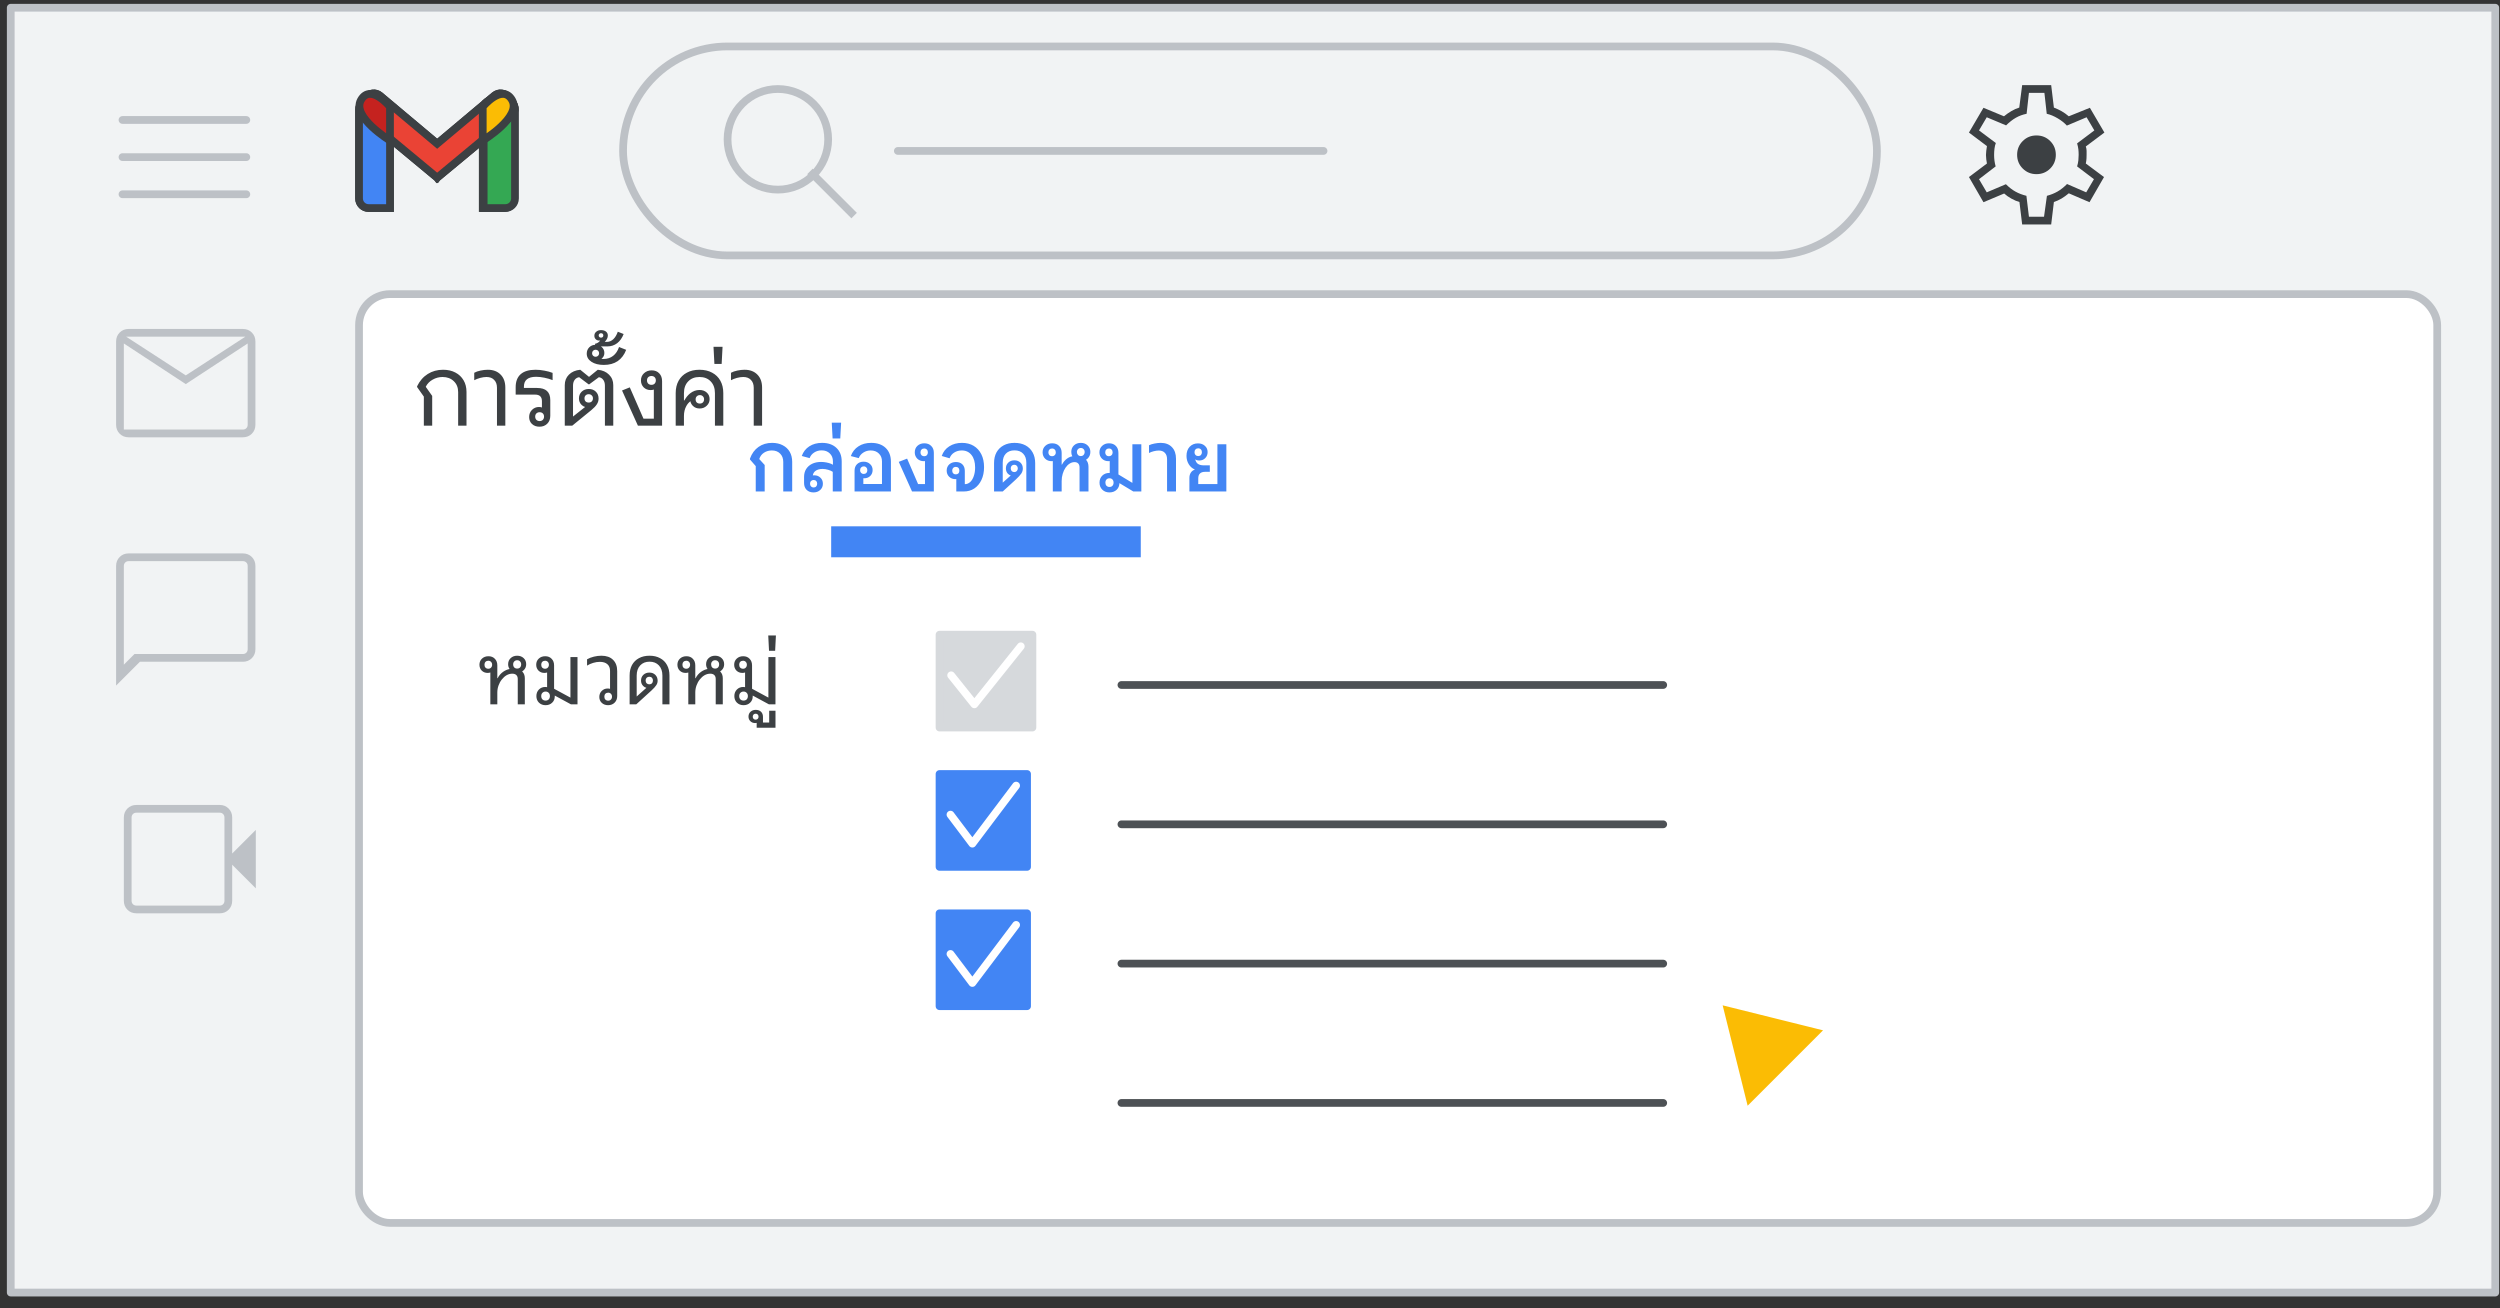 <svg width="323" height="169" viewBox="0 0 323 169" fill="none" xmlns="http://www.w3.org/2000/svg">
<rect x="0" y="0" width="323" height="169" fill="#333333" stroke="none"/>
<g id="gmail-inboxes-turn-on-tabs">
<g id="Gmail/settings-full-view">
<g id="Frames/desktop-light">
<rect id="border copy" x="1.388" y="1" width="321" height="166" fill="#F1F3F4" stroke="#BDC1C6" stroke-linejoin="round"/>
</g>
<g id="Group 5">
<rect id="Rectangle" x="46.388" y="38" width="268.5" height="120" rx="4" fill="white" stroke="#BDC1C6"/>
</g>
<g id="Group 6">
<g id="Gmail icon - illustrated">
<g id="white bg">
<path id="Rectangle_2" d="M46.388 14.165C46.388 13.479 46.944 12.922 47.631 12.922H49.144C49.831 12.922 50.388 13.479 50.388 14.165V26.881H47.631C46.944 26.881 46.388 26.325 46.388 25.638V14.165Z" fill="white" stroke="#3C4043"/>
<path id="Rectangle_3" d="M62.37 14.165C62.37 13.479 62.926 12.922 63.613 12.922H65.163C65.85 12.922 66.407 13.479 66.407 14.165V25.638C66.407 26.325 65.85 26.881 65.163 26.881H62.37V14.165Z" fill="white" stroke="#3C4043"/>
<g id="Combined Shape">
<path fill-rule="evenodd" clip-rule="evenodd" d="M46.741 13.284C46.323 13.819 46.407 14.595 46.929 15.028L56.482 22.955L56.482 22.955L56.482 22.955L56.482 22.955L56.483 22.955L66.036 15.028C66.558 14.595 66.642 13.819 66.224 13.284L65.642 12.539C65.213 11.988 64.419 11.905 63.884 12.354L56.482 18.571L49.081 12.354C48.546 11.905 47.752 11.988 47.322 12.539L46.741 13.284Z" fill="white"/>
<path d="M46.929 15.028L47.248 14.643L46.929 15.028ZM46.741 13.284L46.346 12.976L46.346 12.976L46.741 13.284ZM56.482 22.955L56.875 22.646L56.842 22.604L56.801 22.57L56.482 22.955ZM56.482 22.955L56.09 23.264L56.407 23.668L56.803 23.339L56.482 22.955ZM56.482 22.955L56.803 22.571L56.482 22.304L56.162 22.571L56.482 22.955ZM56.482 22.955L56.162 23.339L56.557 23.668L56.875 23.264L56.482 22.955ZM56.483 22.955L56.163 22.57L56.123 22.604L56.09 22.646L56.483 22.955ZM66.036 15.028L65.716 14.643V14.643L66.036 15.028ZM66.224 13.284L65.83 13.591V13.591L66.224 13.284ZM65.642 12.539L66.037 12.231V12.231L65.642 12.539ZM63.884 12.354L63.562 11.971V11.971L63.884 12.354ZM56.482 18.571L56.161 18.954L56.482 19.224L56.804 18.954L56.482 18.571ZM49.081 12.354L49.402 11.971V11.971L49.081 12.354ZM47.322 12.539L47.716 12.847L47.322 12.539ZM46.929 15.028L47.248 14.643C46.934 14.383 46.883 13.913 47.135 13.591L46.741 13.284L46.346 12.976C45.763 13.724 45.88 14.807 46.61 15.413L46.929 15.028ZM56.482 22.955L56.801 22.57L47.248 14.643L46.929 15.028L46.61 15.413L56.163 23.34L56.482 22.955ZM56.482 22.955L56.089 23.264L56.09 23.264L56.482 22.955L56.875 22.646L56.875 22.646L56.482 22.955ZM56.482 22.955L56.803 23.339L56.803 23.339L56.482 22.955L56.162 22.571L56.162 22.571L56.482 22.955ZM56.482 22.955L56.803 22.571L56.803 22.571L56.482 22.955L56.162 23.339L56.162 23.339L56.482 22.955ZM56.483 22.955L56.09 22.646L56.09 22.646L56.482 22.955L56.875 23.264L56.875 23.264L56.483 22.955ZM56.483 22.955L56.802 23.34L66.355 15.413L66.036 15.028L65.716 14.643L56.163 22.57L56.483 22.955ZM66.036 15.028L66.355 15.413C67.085 14.807 67.202 13.724 66.618 12.976L66.224 13.284L65.83 13.591C66.081 13.913 66.031 14.383 65.716 14.643L66.036 15.028ZM66.224 13.284L66.618 12.976L66.037 12.231L65.642 12.539L65.248 12.847L65.83 13.591L66.224 13.284ZM65.642 12.539L66.037 12.231C65.433 11.457 64.314 11.34 63.562 11.971L63.884 12.354L64.206 12.737C64.523 12.47 64.993 12.519 65.248 12.847L65.642 12.539ZM63.884 12.354L63.562 11.971L56.161 18.188L56.482 18.571L56.804 18.954L64.206 12.737L63.884 12.354ZM49.081 12.354L48.759 12.737L56.161 18.954L56.482 18.571L56.804 18.188L49.402 11.971L49.081 12.354ZM47.322 12.539L47.716 12.847C47.972 12.519 48.441 12.47 48.759 12.737L49.081 12.354L49.402 11.971C48.651 11.34 47.532 11.457 46.928 12.231L47.322 12.539ZM46.741 13.284L47.135 13.591L47.716 12.847L47.322 12.539L46.928 12.231L46.346 12.976L46.741 13.284Z" fill="#3C4043"/>
</g>
<path id="Path 4" fill-rule="evenodd" clip-rule="evenodd" d="M62.37 18.157V13.794C62.37 13.794 64.893 10.74 66.155 12.921C67.416 15.103 62.37 18.157 62.37 18.157Z" fill="white"/>
<path id="Path 4_2" fill-rule="evenodd" clip-rule="evenodd" d="M50.425 18.157V13.794C50.425 13.794 47.901 10.74 46.64 12.921C45.378 15.103 50.425 18.157 50.425 18.157Z" fill="white"/>
</g>
<path id="Rectangle_4" d="M46.388 14.165C46.388 13.479 46.944 12.922 47.631 12.922H49.144C49.831 12.922 50.388 13.479 50.388 14.165V26.881H47.631C46.944 26.881 46.388 26.325 46.388 25.638V14.165Z" fill="#4285F4" stroke="#3C4043"/>
<path id="Rectangle_5" d="M62.49 14.165C62.49 13.479 63.047 12.922 63.733 12.922H65.293C65.98 12.922 66.537 13.479 66.537 14.165V25.638C66.537 26.325 65.98 26.881 65.293 26.881H62.49V14.165Z" fill="#34A853" stroke="#3C4043"/>
<g id="Combined Shape_2">
<path fill-rule="evenodd" clip-rule="evenodd" d="M46.74 13.284C46.322 13.819 46.406 14.595 46.928 15.028L56.481 22.955L56.481 22.955L56.481 22.955L56.481 22.955L56.482 22.955L66.035 15.028C66.557 14.595 66.641 13.819 66.223 13.284L65.642 12.539C65.212 11.989 64.418 11.905 63.883 12.354L56.481 18.571L49.08 12.354C48.545 11.905 47.751 11.989 47.321 12.539L46.74 13.284Z" fill="#EA4335"/>
<path d="M46.928 15.028L47.247 14.643L46.928 15.028ZM46.74 13.284L46.346 12.976L46.74 13.284ZM56.481 22.955L56.874 22.645L56.841 22.604L56.8 22.57L56.481 22.955ZM56.481 22.955L56.089 23.265L56.406 23.667L56.8 23.34L56.481 22.955ZM56.481 22.955L56.795 22.566L56.477 22.31L56.162 22.57L56.481 22.955ZM56.481 22.955L56.168 23.345L56.561 23.662L56.874 23.265L56.481 22.955ZM56.482 22.955L56.162 22.57L56.122 22.604L56.089 22.645L56.482 22.955ZM66.035 15.028L65.715 14.643V14.643L66.035 15.028ZM66.223 13.284L65.829 13.592V13.592L66.223 13.284ZM65.642 12.539L66.036 12.231V12.231L65.642 12.539ZM63.883 12.354L63.562 11.972V11.972L63.883 12.354ZM56.481 18.571L56.16 18.954L56.481 19.224L56.803 18.954L56.481 18.571ZM49.08 12.354L49.401 11.972V11.972L49.08 12.354ZM47.321 12.539L47.715 12.847H47.715L47.321 12.539ZM46.928 15.028L47.247 14.643C46.933 14.383 46.883 13.914 47.134 13.592L46.74 13.284L46.346 12.976C45.762 13.724 45.879 14.807 46.609 15.413L46.928 15.028ZM56.481 22.955L56.8 22.57L47.247 14.643L46.928 15.028L46.609 15.413L56.162 23.34L56.481 22.955ZM56.481 22.955L56.089 23.265L56.089 23.265L56.481 22.955L56.874 22.645L56.874 22.645L56.481 22.955ZM56.481 22.955L56.8 23.34L56.8 23.34L56.481 22.955L56.162 22.57L56.162 22.57L56.481 22.955ZM56.481 22.955L56.795 22.566L56.795 22.566L56.481 22.955L56.168 23.345L56.168 23.345L56.481 22.955ZM56.482 22.955L56.089 22.645L56.089 22.645L56.481 22.955L56.874 23.265L56.874 23.265L56.482 22.955ZM56.482 22.955L56.801 23.34L66.354 15.413L66.035 15.028L65.715 14.643L56.162 22.57L56.482 22.955ZM66.035 15.028L66.354 15.413C67.084 14.807 67.201 13.724 66.617 12.976L66.223 13.284L65.829 13.592C66.08 13.914 66.029 14.383 65.715 14.643L66.035 15.028ZM66.223 13.284L66.617 12.976L66.036 12.231L65.642 12.539L65.247 12.847L65.829 13.592L66.223 13.284ZM65.642 12.539L66.036 12.231C65.432 11.458 64.313 11.34 63.562 11.972L63.883 12.354L64.205 12.737C64.523 12.47 64.992 12.52 65.247 12.847L65.642 12.539ZM63.883 12.354L63.562 11.972L56.16 18.189L56.481 18.571L56.803 18.954L64.205 12.737L63.883 12.354ZM49.08 12.354L48.758 12.737L56.16 18.954L56.481 18.571L56.803 18.189L49.401 11.972L49.08 12.354ZM47.321 12.539L47.715 12.847C47.971 12.52 48.44 12.47 48.758 12.737L49.08 12.354L49.401 11.972C48.65 11.34 47.531 11.458 46.927 12.231L47.321 12.539ZM46.74 13.284L47.134 13.592L47.715 12.847L47.321 12.539L46.927 12.231L46.346 12.976L46.74 13.284Z" fill="#3C4043"/>
</g>
<path id="Path 4_3" fill-rule="evenodd" clip-rule="evenodd" d="M62.37 18.157V13.794C62.37 13.794 64.893 10.74 66.155 12.921C67.416 15.103 62.37 18.157 62.37 18.157Z" fill="#FBBC04" stroke="#3C4043"/>
<path id="Path 4_4" fill-rule="evenodd" clip-rule="evenodd" d="M50.388 18.157V13.794C50.388 13.794 47.888 10.74 46.638 12.921C45.388 15.103 50.388 18.157 50.388 18.157Z" fill="#C5221F" stroke="#3C4043"/>
</g>
<g id="Group 3">
<g id="settings_BASELINE_P900_24dp (2)">
<path id="Shape" d="M265.362 13.9C265.746 14.05 266.083 14.208 266.375 14.375C266.667 14.542 266.971 14.759 267.288 15.025L270.013 13.925L271.888 17.125L269.487 18.925C269.554 19.125 269.588 19.312 269.588 19.487V20C269.588 20.15 269.584 20.312 269.575 20.487C269.567 20.662 269.537 20.875 269.487 21.125L271.838 22.875L269.963 26.125L267.288 24.975C266.971 25.241 266.659 25.467 266.351 25.65C266.042 25.834 265.712 25.983 265.362 26.1L265.013 29H261.263L260.913 26.1C260.596 26.016 260.25 25.87 259.875 25.662C259.5 25.454 259.187 25.233 258.938 25L256.263 26.125L254.388 22.875L256.713 21.125C256.68 20.958 256.65 20.779 256.625 20.588C256.6 20.396 256.588 20.209 256.588 20.025C256.588 19.859 256.6 19.679 256.625 19.487C256.65 19.296 256.68 19.092 256.713 18.875L254.388 17.125L256.263 13.925L258.913 15.025C259.213 14.775 259.533 14.55 259.875 14.35C260.217 14.15 260.554 14 260.888 13.9L261.263 11H265.013L265.362 13.9ZM261.838 14.7C261.338 14.8 260.875 14.971 260.45 15.213C260.025 15.454 259.604 15.784 259.188 16.2L256.688 15.15L255.688 16.85L257.862 18.475C257.779 18.691 257.721 18.933 257.688 19.2C257.654 19.467 257.638 19.742 257.638 20.025C257.638 20.275 257.654 20.526 257.688 20.775C257.721 21.025 257.771 21.267 257.838 21.5L255.688 23.15L256.688 24.85L259.163 23.8C259.563 24.2 259.971 24.517 260.388 24.75C260.804 24.983 261.279 25.166 261.812 25.3L262.138 28H264.088L264.463 25.3C264.963 25.166 265.417 24.983 265.825 24.75C266.233 24.517 266.646 24.192 267.062 23.775L269.538 24.85L270.538 23.15L268.362 21.5C268.446 21.217 268.5 20.954 268.525 20.713C268.55 20.471 268.562 20.233 268.562 20C268.562 19.75 268.55 19.512 268.525 19.287C268.5 19.062 268.446 18.808 268.362 18.525L270.588 16.85L269.588 15.15L267.038 16.225C266.738 15.891 266.342 15.579 265.851 15.287C265.359 14.995 264.887 14.8 264.438 14.7L264.138 12H262.138L261.838 14.7ZM263.112 17.5C263.812 17.5 264.404 17.741 264.888 18.225C265.371 18.708 265.612 19.3 265.612 20C265.612 20.7 265.371 21.292 264.888 21.775C264.404 22.259 263.812 22.5 263.112 22.5C262.413 22.5 261.821 22.258 261.338 21.775C260.855 21.292 260.612 20.7 260.612 20C260.612 19.3 260.855 18.708 261.338 18.225C261.821 17.742 262.413 17.5 263.112 17.5Z" fill="#3C4043"/>
</g>
</g>
</g>
</g>
<path id="Inbox" d="M97.642 63.5V60.222L96.894 59.364V59.254C97.136 58.594 97.503 58.092 97.995 57.747C98.486 57.395 99.073 57.219 99.754 57.219C100.283 57.219 100.741 57.322 101.13 57.527C101.518 57.725 101.819 58.007 102.032 58.374C102.244 58.741 102.351 59.177 102.351 59.683V63.5H101.196V59.683C101.196 59.228 101.06 58.869 100.789 58.605C100.525 58.334 100.169 58.198 99.722 58.198C99.34 58.198 98.999 58.297 98.698 58.495C98.405 58.693 98.207 58.957 98.105 59.287V59.32L98.797 60.079V63.5H97.642ZM105.107 63.621C104.741 63.621 104.444 63.511 104.216 63.291C103.996 63.064 103.886 62.77 103.886 62.411V61.619C103.886 61.23 103.974 60.893 104.15 60.607C104.334 60.314 104.59 60.086 104.92 59.925C105.25 59.764 105.635 59.683 106.075 59.683C106.317 59.683 106.548 59.705 106.768 59.749C106.996 59.793 107.201 59.852 107.384 59.925C107.465 59.962 107.542 60.002 107.615 60.046V59.606C107.615 59.181 107.48 58.84 107.208 58.583C106.944 58.319 106.592 58.187 106.152 58.187C105.793 58.187 105.474 58.279 105.195 58.462C104.917 58.638 104.719 58.88 104.601 59.188L103.589 58.913C103.78 58.378 104.103 57.963 104.557 57.67C105.019 57.369 105.569 57.219 106.207 57.219C106.992 57.219 107.612 57.435 108.066 57.868C108.521 58.293 108.748 58.876 108.748 59.617V63.5H107.593V60.959C107.432 60.849 107.23 60.761 106.988 60.695C106.746 60.622 106.508 60.585 106.273 60.585C105.892 60.585 105.584 60.673 105.349 60.849C105.159 60.996 105.049 61.186 105.019 61.421C105.078 61.414 105.14 61.41 105.206 61.41C105.529 61.41 105.793 61.513 105.998 61.718C106.211 61.916 106.317 62.176 106.317 62.499C106.317 62.822 106.204 63.089 105.976 63.302C105.749 63.515 105.459 63.621 105.107 63.621ZM105.118 62.983C105.258 62.983 105.368 62.939 105.448 62.851C105.536 62.756 105.58 62.638 105.58 62.499C105.58 62.352 105.536 62.235 105.448 62.147C105.368 62.059 105.258 62.015 105.118 62.015C104.986 62.015 104.876 62.059 104.788 62.147C104.7 62.235 104.656 62.352 104.656 62.499C104.656 62.638 104.7 62.756 104.788 62.851C104.876 62.939 104.986 62.983 105.118 62.983ZM107.573 56.647L107.463 54.612H108.673L108.563 56.647H107.573ZM110.41 63.5V60.805C110.41 60.46 110.516 60.182 110.729 59.969C110.949 59.756 111.231 59.65 111.576 59.65C111.92 59.65 112.199 59.753 112.412 59.958C112.632 60.156 112.742 60.413 112.742 60.728C112.742 61.036 112.639 61.293 112.434 61.498C112.228 61.696 111.968 61.795 111.653 61.795C111.616 61.795 111.579 61.795 111.543 61.795V62.532H113.952V59.617C113.952 59.192 113.816 58.851 113.545 58.594C113.281 58.33 112.929 58.198 112.489 58.198C112.137 58.198 111.821 58.29 111.543 58.473C111.264 58.649 111.066 58.887 110.949 59.188L109.926 58.924C110.124 58.381 110.45 57.963 110.905 57.67C111.359 57.369 111.909 57.219 112.555 57.219C113.347 57.219 113.97 57.435 114.425 57.868C114.879 58.301 115.107 58.898 115.107 59.661V63.5H110.41ZM111.587 61.234C111.733 61.234 111.847 61.19 111.928 61.102C112.016 61.014 112.06 60.897 112.06 60.75C112.06 60.603 112.016 60.486 111.928 60.398C111.847 60.303 111.733 60.255 111.587 60.255C111.455 60.255 111.345 60.303 111.257 60.398C111.169 60.486 111.125 60.607 111.125 60.761C111.125 60.9 111.169 61.014 111.257 61.102C111.345 61.19 111.455 61.234 111.587 61.234ZM117.836 63.5L116.12 59.672L117.198 59.254L118.617 62.543H119.508V59.573C119.464 59.58 119.413 59.584 119.354 59.584C119.017 59.584 118.738 59.478 118.518 59.265C118.298 59.045 118.188 58.774 118.188 58.451C118.188 58.099 118.302 57.817 118.529 57.604C118.764 57.384 119.061 57.274 119.42 57.274C119.794 57.274 120.091 57.388 120.311 57.615C120.539 57.835 120.652 58.132 120.652 58.506V63.5H117.836ZM119.398 58.946C119.545 58.946 119.662 58.902 119.75 58.814C119.838 58.719 119.882 58.598 119.882 58.451C119.882 58.297 119.838 58.176 119.75 58.088C119.662 57.993 119.545 57.945 119.398 57.945C119.259 57.945 119.145 57.993 119.057 58.088C118.969 58.176 118.925 58.297 118.925 58.451C118.925 58.598 118.969 58.719 119.057 58.814C119.153 58.902 119.266 58.946 119.398 58.946ZM123.554 63.5V61.894C123.51 61.901 123.47 61.905 123.433 61.905C123.118 61.905 122.85 61.802 122.63 61.597C122.417 61.384 122.311 61.12 122.311 60.805C122.311 60.475 122.421 60.207 122.641 60.002C122.868 59.797 123.158 59.694 123.51 59.694C123.862 59.694 124.141 59.797 124.346 60.002C124.551 60.207 124.654 60.49 124.654 60.849V62.554C124.918 62.554 125.149 62.462 125.347 62.279C125.545 62.096 125.699 61.843 125.809 61.52C125.926 61.19 125.985 60.816 125.985 60.398C125.985 59.716 125.831 59.181 125.523 58.792C125.215 58.396 124.793 58.198 124.258 58.198C123.891 58.198 123.565 58.29 123.279 58.473C123 58.649 122.802 58.895 122.685 59.21L121.673 58.913C121.856 58.378 122.179 57.963 122.641 57.67C123.103 57.369 123.649 57.219 124.28 57.219C124.867 57.219 125.373 57.347 125.798 57.604C126.223 57.861 126.553 58.224 126.788 58.693C127.023 59.162 127.14 59.716 127.14 60.354C127.14 60.985 127.026 61.538 126.799 62.015C126.579 62.484 126.271 62.851 125.875 63.115C125.486 63.372 125.028 63.5 124.5 63.5H123.554ZM123.488 61.289C123.627 61.289 123.737 61.249 123.818 61.168C123.906 61.08 123.95 60.963 123.95 60.816C123.95 60.662 123.91 60.541 123.829 60.453C123.748 60.365 123.635 60.321 123.488 60.321C123.349 60.321 123.235 60.365 123.147 60.453C123.066 60.541 123.026 60.658 123.026 60.805C123.026 60.952 123.066 61.069 123.147 61.157C123.235 61.245 123.349 61.289 123.488 61.289ZM128.432 63.5V59.826C128.432 59.291 128.538 58.829 128.751 58.44C128.971 58.051 129.279 57.751 129.675 57.538C130.071 57.325 130.537 57.219 131.072 57.219C131.622 57.219 132.095 57.325 132.491 57.538C132.887 57.751 133.195 58.055 133.415 58.451C133.635 58.84 133.745 59.302 133.745 59.837V63.5H132.601V59.782C132.601 59.283 132.465 58.895 132.194 58.616C131.923 58.33 131.549 58.187 131.072 58.187C130.603 58.187 130.232 58.326 129.961 58.605C129.69 58.884 129.554 59.276 129.554 59.782V62.356L130.588 61.432C130.449 61.388 130.328 61.315 130.225 61.212C130.049 61.029 129.961 60.798 129.961 60.519C129.961 60.218 130.064 59.969 130.269 59.771C130.474 59.573 130.735 59.474 131.05 59.474C131.373 59.474 131.637 59.573 131.842 59.771C132.047 59.969 132.15 60.226 132.15 60.541C132.15 60.761 132.084 60.974 131.952 61.179C131.82 61.377 131.582 61.637 131.237 61.96L129.554 63.5H128.432ZM131.05 60.992C131.182 60.992 131.288 60.948 131.369 60.86C131.457 60.765 131.501 60.647 131.501 60.508C131.501 60.376 131.457 60.266 131.369 60.178C131.288 60.09 131.182 60.046 131.05 60.046C130.911 60.046 130.797 60.09 130.709 60.178C130.628 60.266 130.588 60.376 130.588 60.508C130.588 60.647 130.628 60.765 130.709 60.86C130.797 60.948 130.911 60.992 131.05 60.992ZM136.023 63.5V59.573C135.972 59.58 135.92 59.584 135.869 59.584C135.532 59.584 135.253 59.478 135.033 59.265C134.813 59.045 134.703 58.77 134.703 58.44C134.703 58.095 134.82 57.817 135.055 57.604C135.29 57.384 135.583 57.274 135.935 57.274C136.316 57.274 136.617 57.388 136.837 57.615C137.057 57.842 137.167 58.143 137.167 58.517V60.024H137.211C137.38 59.701 137.596 59.445 137.86 59.254C138.065 59.1 138.293 59.001 138.542 58.957C138.454 58.788 138.41 58.598 138.41 58.385C138.41 58.048 138.524 57.769 138.751 57.549C138.986 57.329 139.283 57.219 139.642 57.219C140.001 57.219 140.295 57.329 140.522 57.549C140.757 57.769 140.874 58.048 140.874 58.385C140.874 58.73 140.76 59.012 140.533 59.232C140.467 59.298 140.394 59.353 140.313 59.397C140.526 59.632 140.632 59.936 140.632 60.31V63.5H139.477V60.398C139.477 60.178 139.422 60.009 139.312 59.892C139.202 59.767 139.041 59.705 138.828 59.705C138.608 59.705 138.395 59.771 138.19 59.903C137.992 60.028 137.816 60.204 137.662 60.431C137.508 60.658 137.387 60.922 137.299 61.223C137.211 61.516 137.167 61.828 137.167 62.158V63.5H136.023ZM139.642 58.924C139.789 58.924 139.906 58.876 139.994 58.781C140.089 58.678 140.137 58.55 140.137 58.396C140.137 58.242 140.089 58.117 139.994 58.022C139.906 57.927 139.789 57.879 139.642 57.879C139.495 57.879 139.374 57.93 139.279 58.033C139.184 58.128 139.136 58.253 139.136 58.407C139.136 58.554 139.184 58.678 139.279 58.781C139.374 58.876 139.495 58.924 139.642 58.924ZM135.924 58.946C136.063 58.946 136.177 58.902 136.265 58.814C136.36 58.719 136.408 58.598 136.408 58.451C136.408 58.297 136.364 58.176 136.276 58.088C136.188 57.993 136.071 57.945 135.924 57.945C135.785 57.945 135.671 57.993 135.583 58.088C135.495 58.176 135.451 58.297 135.451 58.451C135.451 58.598 135.495 58.719 135.583 58.814C135.671 58.902 135.785 58.946 135.924 58.946ZM146.425 63.5L144.632 62.422C144.625 62.767 144.504 63.053 144.269 63.28C144.027 63.507 143.719 63.621 143.345 63.621C142.971 63.621 142.663 63.504 142.421 63.269C142.179 63.034 142.058 62.73 142.058 62.356C142.058 61.989 142.176 61.689 142.41 61.454C142.652 61.219 142.957 61.102 143.323 61.102C143.338 61.102 143.356 61.102 143.378 61.102V59.573C143.327 59.58 143.272 59.584 143.213 59.584C142.876 59.584 142.597 59.478 142.377 59.265C142.157 59.045 142.047 58.77 142.047 58.44C142.047 58.095 142.165 57.817 142.399 57.604C142.634 57.384 142.927 57.274 143.279 57.274C143.653 57.274 143.95 57.388 144.17 57.615C144.39 57.835 144.5 58.136 144.5 58.517V61.3L146.304 62.389V57.395H147.459V63.5H146.425ZM143.345 62.917C143.507 62.917 143.635 62.866 143.73 62.763C143.826 62.66 143.873 62.525 143.873 62.356C143.873 62.187 143.826 62.052 143.73 61.949C143.635 61.846 143.507 61.795 143.345 61.795C143.191 61.795 143.063 61.846 142.96 61.949C142.865 62.052 142.817 62.191 142.817 62.367C142.817 62.528 142.865 62.66 142.96 62.763C143.063 62.866 143.191 62.917 143.345 62.917ZM143.268 58.946C143.408 58.946 143.521 58.902 143.609 58.814C143.705 58.719 143.752 58.598 143.752 58.451C143.752 58.297 143.708 58.176 143.62 58.088C143.532 57.993 143.415 57.945 143.268 57.945C143.129 57.945 143.015 57.993 142.927 58.088C142.839 58.176 142.795 58.297 142.795 58.451C142.795 58.598 142.839 58.719 142.927 58.814C143.015 58.902 143.129 58.946 143.268 58.946ZM150.784 63.5V59.331C150.784 58.972 150.689 58.697 150.498 58.506C150.315 58.308 150.055 58.209 149.717 58.209C149.527 58.209 149.31 58.238 149.068 58.297C148.834 58.356 148.628 58.433 148.452 58.528V57.527C148.643 57.432 148.878 57.358 149.156 57.307C149.442 57.248 149.714 57.219 149.97 57.219C150.579 57.219 151.059 57.402 151.411 57.769C151.763 58.128 151.939 58.631 151.939 59.276V63.5H150.784ZM153.67 63.5V61.762C153.67 61.491 153.729 61.263 153.846 61.08C153.963 60.889 154.132 60.757 154.352 60.684V60.651C154.029 60.512 153.773 60.284 153.582 59.969C153.391 59.654 153.296 59.298 153.296 58.902C153.296 58.411 153.432 58.018 153.703 57.725C153.982 57.432 154.337 57.285 154.77 57.285C155.144 57.285 155.445 57.391 155.672 57.604C155.907 57.809 156.024 58.077 156.024 58.407C156.024 58.722 155.921 58.983 155.716 59.188C155.518 59.393 155.261 59.496 154.946 59.496C154.726 59.496 154.55 59.445 154.418 59.342C154.484 59.606 154.594 59.797 154.748 59.914C154.931 60.053 155.192 60.123 155.529 60.123H156.31V60.959H155.705C155.111 60.959 154.814 61.245 154.814 61.817V62.543H157.289V57.395H158.444V63.5H153.67ZM154.803 58.924C154.95 58.924 155.067 58.88 155.155 58.792C155.243 58.697 155.287 58.576 155.287 58.429C155.287 58.275 155.243 58.154 155.155 58.066C155.067 57.971 154.95 57.923 154.803 57.923C154.664 57.923 154.55 57.971 154.462 58.066C154.374 58.154 154.33 58.275 154.33 58.429C154.33 58.576 154.374 58.697 154.462 58.792C154.55 58.88 154.664 58.924 154.803 58.924Z" fill="#4285F4"/>
<path id="Settings" d="M54.76 55V51.243L53.889 50.008V49.904C54.227 49.211 54.686 48.682 55.267 48.318C55.847 47.954 56.506 47.772 57.243 47.772C57.858 47.772 58.391 47.893 58.842 48.136C59.292 48.37 59.643 48.704 59.895 49.137C60.146 49.562 60.272 50.064 60.272 50.645V55H59.193V50.658C59.193 50.077 59.006 49.609 58.634 49.254C58.261 48.89 57.776 48.708 57.178 48.708C56.727 48.708 56.302 48.821 55.904 49.046C55.514 49.263 55.219 49.562 55.02 49.943V49.995L55.839 51.152V55H54.76ZM64.209 55V50.099C64.209 49.666 64.088 49.328 63.845 49.085C63.611 48.834 63.282 48.708 62.857 48.708C62.606 48.708 62.333 48.747 62.038 48.825C61.752 48.903 61.497 49.003 61.271 49.124V48.162C61.488 48.041 61.761 47.945 62.09 47.876C62.42 47.807 62.732 47.772 63.026 47.772C63.72 47.772 64.27 47.98 64.677 48.396C65.085 48.803 65.288 49.367 65.288 50.086V55H64.209ZM69.705 55.13C69.306 55.13 68.981 55.013 68.73 54.779C68.487 54.545 68.366 54.246 68.366 53.882C68.366 53.509 68.487 53.202 68.73 52.959C68.981 52.708 69.284 52.582 69.64 52.582C69.778 52.582 69.904 52.604 70.017 52.647V51.828C70.017 51.265 69.722 50.983 69.133 50.983H66.624V50.034C66.624 49.289 66.841 48.725 67.274 48.344C67.707 47.963 68.349 47.772 69.198 47.772C69.57 47.772 69.952 47.811 70.342 47.889C70.732 47.958 71.083 48.054 71.395 48.175V49.111C71.074 48.981 70.719 48.877 70.329 48.799C69.948 48.721 69.592 48.682 69.263 48.682C68.214 48.682 67.69 49.107 67.69 49.956V50.125H69.393C70.528 50.125 71.096 50.645 71.096 51.685V53.726C71.096 54.142 70.966 54.48 70.706 54.74C70.446 55 70.112 55.13 69.705 55.13ZM69.718 54.402C69.891 54.402 70.03 54.35 70.134 54.246C70.238 54.133 70.29 53.995 70.29 53.83C70.29 53.657 70.238 53.518 70.134 53.414C70.03 53.31 69.891 53.258 69.718 53.258C69.553 53.258 69.415 53.31 69.302 53.414C69.198 53.518 69.146 53.657 69.146 53.83C69.146 53.995 69.198 54.133 69.302 54.246C69.415 54.35 69.553 54.402 69.718 54.402ZM72.968 55V49.761C72.968 49.215 73.145 48.764 73.501 48.409C73.865 48.045 74.354 47.833 74.97 47.772L76.088 48.682H76.114L77.232 47.772C77.847 47.833 78.332 48.045 78.688 48.409C79.052 48.764 79.234 49.215 79.234 49.761V55H78.155V49.826C78.155 49.523 78.085 49.276 77.947 49.085C77.808 48.886 77.617 48.769 77.375 48.734L76.127 49.657H76.049L74.827 48.734C74.584 48.769 74.389 48.886 74.242 49.085C74.103 49.276 74.034 49.523 74.034 49.826V53.817L75.594 52.582C75.412 52.53 75.256 52.435 75.126 52.296C74.909 52.079 74.801 51.806 74.801 51.477C74.801 51.122 74.918 50.831 75.152 50.606C75.394 50.372 75.702 50.255 76.075 50.255C76.447 50.255 76.751 50.372 76.985 50.606C77.219 50.831 77.336 51.13 77.336 51.503C77.336 51.763 77.262 52.006 77.115 52.231C76.976 52.456 76.738 52.708 76.4 52.985L73.93 55H72.968ZM76.062 52.01C76.226 52.01 76.356 51.962 76.452 51.867C76.556 51.763 76.608 51.629 76.608 51.464C76.608 51.308 76.556 51.182 76.452 51.087C76.356 50.983 76.226 50.931 76.062 50.931C75.897 50.931 75.763 50.983 75.659 51.087C75.563 51.182 75.516 51.308 75.516 51.464C75.516 51.629 75.563 51.763 75.659 51.867C75.763 51.962 75.897 52.01 76.062 52.01ZM78.017 47.148C77.358 47.148 76.825 47.014 76.418 46.745C76.01 46.476 75.807 46.125 75.807 45.692C75.807 45.363 75.915 45.09 76.132 44.873C76.348 44.656 76.621 44.548 76.951 44.548C77.271 44.548 77.54 44.648 77.757 44.847C77.973 45.046 78.082 45.298 78.082 45.601C78.082 45.878 77.986 46.104 77.796 46.277C77.761 46.312 77.731 46.342 77.705 46.368C77.783 46.377 77.869 46.381 77.965 46.381C78.45 46.381 78.866 46.247 79.213 45.978C79.559 45.709 79.815 45.328 79.98 44.834L80.903 45.198C80.66 45.831 80.296 46.316 79.811 46.654C79.325 46.983 78.727 47.148 78.017 47.148ZM76.951 46.095C77.081 46.095 77.189 46.052 77.276 45.965C77.362 45.878 77.406 45.77 77.406 45.64C77.406 45.51 77.362 45.402 77.276 45.315C77.189 45.228 77.081 45.185 76.951 45.185C76.821 45.185 76.712 45.228 76.626 45.315C76.539 45.402 76.496 45.51 76.496 45.64C76.496 45.77 76.539 45.878 76.626 45.965C76.712 46.052 76.821 46.095 76.951 46.095ZM76.882 44.755V44.417C77.177 44.356 77.398 44.213 77.545 43.988C77.493 43.997 77.459 44.001 77.441 44.001C77.242 44.001 77.086 43.945 76.973 43.832C76.852 43.719 76.791 43.568 76.791 43.377C76.791 43.16 76.874 42.987 77.038 42.857C77.194 42.718 77.398 42.649 77.649 42.649C77.918 42.649 78.135 42.714 78.299 42.844C78.455 42.974 78.533 43.143 78.533 43.351C78.533 43.49 78.499 43.628 78.429 43.767C78.36 43.906 78.264 44.036 78.143 44.157V44.17H78.416C78.719 44.17 78.997 44.053 79.248 43.819C79.491 43.585 79.681 43.264 79.82 42.857L80.574 43.156C80.383 43.659 80.106 44.053 79.742 44.339C79.37 44.616 78.954 44.755 78.494 44.755H76.882ZM77.649 43.624C77.745 43.624 77.818 43.598 77.87 43.546C77.922 43.494 77.948 43.425 77.948 43.338C77.948 43.251 77.922 43.182 77.87 43.13C77.818 43.078 77.745 43.052 77.649 43.052C77.562 43.052 77.493 43.078 77.441 43.13C77.38 43.182 77.35 43.251 77.35 43.338C77.35 43.425 77.38 43.494 77.441 43.546C77.493 43.598 77.562 43.624 77.649 43.624ZM82.421 55L80.367 50.45L81.368 50.047L83.136 54.09H84.475V50.333C84.354 50.376 84.215 50.398 84.059 50.398C83.704 50.398 83.405 50.281 83.162 50.047C82.928 49.804 82.811 49.505 82.811 49.15C82.811 48.777 82.941 48.47 83.201 48.227C83.47 47.976 83.804 47.85 84.202 47.85C84.61 47.85 84.935 47.98 85.177 48.24C85.42 48.491 85.541 48.829 85.541 49.254V55H82.421ZM84.163 49.722C84.337 49.722 84.475 49.67 84.579 49.566C84.683 49.453 84.735 49.315 84.735 49.15C84.735 48.977 84.683 48.838 84.579 48.734C84.475 48.63 84.337 48.578 84.163 48.578C83.999 48.578 83.86 48.63 83.747 48.734C83.643 48.838 83.591 48.977 83.591 49.15C83.591 49.315 83.643 49.453 83.747 49.566C83.86 49.67 83.999 49.722 84.163 49.722ZM87.3 55V50.788C87.3 50.173 87.426 49.64 87.677 49.189C87.928 48.738 88.284 48.392 88.743 48.149C89.202 47.898 89.744 47.772 90.368 47.772C91.001 47.772 91.547 47.898 92.006 48.149C92.465 48.392 92.821 48.738 93.072 49.189C93.323 49.64 93.449 50.173 93.449 50.788V55H92.37V50.801C92.37 50.16 92.188 49.653 91.824 49.28C91.469 48.899 90.983 48.708 90.368 48.708C89.761 48.708 89.276 48.899 88.912 49.28C88.548 49.653 88.366 50.16 88.366 50.801V51.737H88.418C88.522 51.555 88.635 51.386 88.756 51.23C88.886 51.074 89.02 50.94 89.159 50.827C89.532 50.532 89.939 50.385 90.381 50.385C90.762 50.385 91.074 50.498 91.317 50.723C91.56 50.94 91.681 51.221 91.681 51.568C91.681 51.906 91.555 52.192 91.304 52.426C91.061 52.66 90.758 52.777 90.394 52.777C90.047 52.777 89.761 52.669 89.536 52.452C89.354 52.279 89.241 52.075 89.198 51.841C88.99 51.997 88.817 52.201 88.678 52.452C88.47 52.825 88.366 53.254 88.366 53.739V55H87.3ZM90.42 52.14C90.585 52.14 90.715 52.092 90.81 51.997C90.914 51.893 90.966 51.759 90.966 51.594C90.966 51.429 90.914 51.299 90.81 51.204C90.715 51.1 90.585 51.048 90.42 51.048C90.264 51.048 90.134 51.1 90.03 51.204C89.926 51.299 89.874 51.429 89.874 51.594C89.874 51.759 89.922 51.893 90.017 51.997C90.121 52.092 90.255 52.14 90.42 52.14ZM92.301 47.018L92.184 44.808H93.354L93.237 47.018H92.301ZM97.382 55V50.099C97.382 49.666 97.261 49.328 97.018 49.085C96.784 48.834 96.455 48.708 96.03 48.708C95.779 48.708 95.506 48.747 95.211 48.825C94.925 48.903 94.669 49.003 94.444 49.124V48.162C94.661 48.041 94.934 47.945 95.263 47.876C95.592 47.807 95.904 47.772 96.199 47.772C96.892 47.772 97.443 47.98 97.85 48.396C98.257 48.803 98.461 49.367 98.461 50.086V55H97.382Z" fill="#3C4043"/>
<path id="Categories:" d="M63.352 91V86.886C63.249 86.923 63.132 86.941 63 86.941C62.7 86.941 62.447 86.842 62.241 86.644C62.043 86.439 61.944 86.186 61.944 85.885C61.944 85.562 62.054 85.298 62.274 85.093C62.494 84.888 62.773 84.785 63.11 84.785C63.455 84.785 63.73 84.895 63.935 85.115C64.148 85.328 64.254 85.614 64.254 85.973V87.623H64.298C64.467 87.278 64.713 86.996 65.035 86.776C65.284 86.607 65.552 86.494 65.838 86.435C65.713 86.259 65.651 86.054 65.651 85.819C65.651 85.496 65.761 85.232 65.981 85.027C66.201 84.822 66.48 84.719 66.817 84.719C67.154 84.719 67.433 84.822 67.653 85.027C67.873 85.232 67.983 85.496 67.983 85.819C67.983 86.134 67.873 86.395 67.653 86.6C67.594 86.659 67.528 86.71 67.455 86.754C67.47 86.769 67.484 86.78 67.499 86.787C67.704 87 67.807 87.282 67.807 87.634V91H66.894V87.722C66.894 87.502 66.832 87.333 66.707 87.216C66.59 87.099 66.414 87.04 66.179 87.04C65.93 87.04 65.688 87.106 65.453 87.238C65.226 87.37 65.02 87.553 64.837 87.788C64.654 88.015 64.511 88.276 64.408 88.569C64.305 88.855 64.254 89.159 64.254 89.482V91H63.352ZM66.817 86.38C66.971 86.38 67.096 86.332 67.191 86.237C67.287 86.134 67.334 86.002 67.334 85.841C67.334 85.68 67.287 85.551 67.191 85.456C67.096 85.353 66.971 85.302 66.817 85.302C66.663 85.302 66.538 85.353 66.443 85.456C66.348 85.551 66.3 85.68 66.3 85.841C66.3 86.002 66.348 86.134 66.443 86.237C66.538 86.332 66.663 86.38 66.817 86.38ZM63.088 86.402C63.235 86.402 63.352 86.354 63.44 86.259C63.535 86.164 63.583 86.039 63.583 85.885C63.583 85.731 63.535 85.606 63.44 85.511C63.352 85.416 63.235 85.368 63.088 85.368C62.941 85.368 62.821 85.416 62.725 85.511C62.637 85.606 62.593 85.731 62.593 85.885C62.593 86.039 62.637 86.164 62.725 86.259C62.821 86.354 62.941 86.402 63.088 86.402ZM73.766 91L71.676 89.867C71.676 89.904 71.676 89.94 71.676 89.977C71.676 90.307 71.562 90.578 71.335 90.791C71.115 91.004 70.833 91.11 70.488 91.11C70.143 91.11 69.857 91 69.63 90.78C69.41 90.56 69.3 90.278 69.3 89.933C69.3 89.596 69.406 89.317 69.619 89.097C69.839 88.87 70.114 88.756 70.444 88.756C70.525 88.756 70.605 88.763 70.686 88.778V86.886C70.583 86.923 70.466 86.941 70.334 86.941C70.033 86.941 69.78 86.842 69.575 86.644C69.377 86.439 69.278 86.186 69.278 85.885C69.278 85.562 69.388 85.298 69.608 85.093C69.828 84.888 70.107 84.785 70.444 84.785C70.789 84.785 71.064 84.895 71.269 85.115C71.482 85.328 71.588 85.614 71.588 85.973V88.987L73.7 90.131V84.895H74.613V91H73.766ZM70.488 90.516C70.657 90.516 70.792 90.465 70.895 90.362C70.998 90.252 71.049 90.109 71.049 89.933C71.049 89.757 70.998 89.618 70.895 89.515C70.792 89.405 70.657 89.35 70.488 89.35C70.327 89.35 70.191 89.405 70.081 89.515C69.978 89.618 69.927 89.757 69.927 89.933C69.927 90.109 69.978 90.252 70.081 90.362C70.191 90.465 70.327 90.516 70.488 90.516ZM70.422 86.402C70.569 86.402 70.686 86.354 70.774 86.259C70.869 86.164 70.917 86.039 70.917 85.885C70.917 85.731 70.869 85.606 70.774 85.511C70.686 85.416 70.569 85.368 70.422 85.368C70.275 85.368 70.154 85.416 70.059 85.511C69.971 85.606 69.927 85.731 69.927 85.885C69.927 86.039 69.971 86.164 70.059 86.259C70.154 86.354 70.275 86.402 70.422 86.402ZM78.565 91.11C78.235 91.11 77.964 91.011 77.751 90.813C77.538 90.615 77.432 90.358 77.432 90.043C77.432 89.735 77.535 89.478 77.74 89.273C77.953 89.06 78.21 88.954 78.51 88.954C78.62 88.954 78.723 88.969 78.818 88.998V86.688C78.818 86.307 78.704 86.017 78.477 85.819C78.25 85.614 77.924 85.511 77.498 85.511C77.219 85.511 76.933 85.555 76.64 85.643C76.347 85.731 76.083 85.848 75.848 85.995V85.181C76.105 85.034 76.398 84.921 76.728 84.84C77.058 84.759 77.381 84.719 77.696 84.719C78.349 84.719 78.851 84.895 79.203 85.247C79.562 85.592 79.742 86.079 79.742 86.71V89.922C79.742 90.274 79.632 90.56 79.412 90.78C79.192 91 78.91 91.11 78.565 91.11ZM78.576 90.527C78.723 90.527 78.84 90.479 78.928 90.384C79.023 90.289 79.071 90.164 79.071 90.01C79.071 89.856 79.023 89.731 78.928 89.636C78.84 89.541 78.723 89.493 78.576 89.493C78.43 89.493 78.308 89.541 78.213 89.636C78.125 89.731 78.081 89.856 78.081 90.01C78.081 90.164 78.125 90.289 78.213 90.384C78.308 90.479 78.43 90.527 78.576 90.527ZM81.347 91V87.271C81.347 86.75 81.45 86.299 81.655 85.918C81.868 85.537 82.165 85.243 82.546 85.038C82.935 84.825 83.393 84.719 83.921 84.719C84.449 84.719 84.904 84.825 85.285 85.038C85.674 85.243 85.971 85.537 86.176 85.918C86.389 86.299 86.495 86.75 86.495 87.271V91H85.582V87.282C85.582 86.732 85.432 86.296 85.131 85.973C84.831 85.65 84.427 85.489 83.921 85.489C83.415 85.489 83.012 85.65 82.711 85.973C82.411 86.296 82.26 86.732 82.26 87.282V89.988L83.514 88.866C83.353 88.829 83.214 88.749 83.096 88.624C82.913 88.441 82.821 88.21 82.821 87.931C82.821 87.63 82.92 87.385 83.118 87.194C83.324 86.996 83.584 86.897 83.899 86.897C84.215 86.897 84.471 86.996 84.669 87.194C84.867 87.392 84.966 87.645 84.966 87.953C84.966 88.158 84.908 88.349 84.79 88.525C84.68 88.701 84.475 88.928 84.174 89.207L82.205 91H81.347ZM83.888 88.415C84.035 88.415 84.149 88.371 84.229 88.283C84.317 88.188 84.361 88.063 84.361 87.909C84.361 87.77 84.317 87.656 84.229 87.568C84.149 87.48 84.035 87.436 83.888 87.436C83.749 87.436 83.635 87.48 83.547 87.568C83.459 87.656 83.415 87.77 83.415 87.909C83.415 88.063 83.459 88.188 83.547 88.283C83.635 88.371 83.749 88.415 83.888 88.415ZM88.929 91V86.886C88.827 86.923 88.709 86.941 88.577 86.941C88.277 86.941 88.024 86.842 87.818 86.644C87.62 86.439 87.521 86.186 87.521 85.885C87.521 85.562 87.631 85.298 87.851 85.093C88.071 84.888 88.35 84.785 88.687 84.785C89.032 84.785 89.307 84.895 89.512 85.115C89.725 85.328 89.831 85.614 89.831 85.973V87.623H89.875C90.044 87.278 90.29 86.996 90.612 86.776C90.862 86.607 91.129 86.494 91.415 86.435C91.291 86.259 91.228 86.054 91.228 85.819C91.228 85.496 91.338 85.232 91.558 85.027C91.778 84.822 92.057 84.719 92.394 84.719C92.732 84.719 93.01 84.822 93.23 85.027C93.45 85.232 93.56 85.496 93.56 85.819C93.56 86.134 93.45 86.395 93.23 86.6C93.172 86.659 93.106 86.71 93.032 86.754C93.047 86.769 93.062 86.78 93.076 86.787C93.282 87 93.384 87.282 93.384 87.634V91H92.471V87.722C92.471 87.502 92.409 87.333 92.284 87.216C92.167 87.099 91.991 87.04 91.756 87.04C91.507 87.04 91.265 87.106 91.03 87.238C90.803 87.37 90.598 87.553 90.414 87.788C90.231 88.015 90.088 88.276 89.985 88.569C89.883 88.855 89.831 89.159 89.831 89.482V91H88.929ZM92.394 86.38C92.548 86.38 92.673 86.332 92.768 86.237C92.864 86.134 92.911 86.002 92.911 85.841C92.911 85.68 92.864 85.551 92.768 85.456C92.673 85.353 92.548 85.302 92.394 85.302C92.24 85.302 92.116 85.353 92.02 85.456C91.925 85.551 91.877 85.68 91.877 85.841C91.877 86.002 91.925 86.134 92.02 86.237C92.116 86.332 92.24 86.38 92.394 86.38ZM88.665 86.402C88.812 86.402 88.929 86.354 89.017 86.259C89.113 86.164 89.16 86.039 89.16 85.885C89.16 85.731 89.113 85.606 89.017 85.511C88.929 85.416 88.812 85.368 88.665 85.368C88.519 85.368 88.398 85.416 88.302 85.511C88.214 85.606 88.17 85.731 88.17 85.885C88.17 86.039 88.214 86.164 88.302 86.259C88.398 86.354 88.519 86.402 88.665 86.402ZM99.343 91L97.253 89.867C97.253 89.904 97.253 89.94 97.253 89.977C97.253 90.307 97.139 90.578 96.912 90.791C96.692 91.004 96.41 91.11 96.065 91.11C95.721 91.11 95.434 91 95.207 90.78C94.987 90.56 94.877 90.278 94.877 89.933C94.877 89.596 94.984 89.317 95.196 89.097C95.416 88.87 95.691 88.756 96.021 88.756C96.102 88.756 96.183 88.763 96.263 88.778V86.886C96.16 86.923 96.043 86.941 95.911 86.941C95.611 86.941 95.358 86.842 95.152 86.644C94.954 86.439 94.855 86.186 94.855 85.885C94.855 85.562 94.965 85.298 95.185 85.093C95.405 84.888 95.684 84.785 96.021 84.785C96.366 84.785 96.641 84.895 96.846 85.115C97.059 85.328 97.165 85.614 97.165 85.973V88.987L99.277 90.131V84.895H100.19V91H99.343ZM96.065 90.516C96.234 90.516 96.37 90.465 96.472 90.362C96.575 90.252 96.626 90.109 96.626 89.933C96.626 89.757 96.575 89.618 96.472 89.515C96.37 89.405 96.234 89.35 96.065 89.35C95.904 89.35 95.768 89.405 95.658 89.515C95.555 89.618 95.504 89.757 95.504 89.933C95.504 90.109 95.555 90.252 95.658 90.362C95.768 90.465 95.904 90.516 96.065 90.516ZM95.999 86.402C96.146 86.402 96.263 86.354 96.351 86.259C96.447 86.164 96.494 86.039 96.494 85.885C96.494 85.731 96.447 85.606 96.351 85.511C96.263 85.416 96.146 85.368 95.999 85.368C95.853 85.368 95.731 85.416 95.636 85.511C95.548 85.606 95.504 85.731 95.504 85.885C95.504 86.039 95.548 86.164 95.636 86.259C95.731 86.354 95.853 86.402 95.999 86.402ZM97.762 94.025V93.398C97.704 93.413 97.638 93.42 97.564 93.42C97.315 93.42 97.11 93.339 96.948 93.178C96.787 93.024 96.706 92.826 96.706 92.584C96.706 92.327 96.794 92.118 96.97 91.957C97.146 91.796 97.37 91.715 97.641 91.715C97.927 91.715 98.155 91.796 98.323 91.957C98.492 92.118 98.576 92.338 98.576 92.617V93.354H99.379V91.825H100.193V94.025H97.762ZM97.63 92.98C97.748 92.98 97.839 92.943 97.905 92.87C97.971 92.804 98.004 92.712 98.004 92.595C98.004 92.485 97.971 92.393 97.905 92.32C97.832 92.247 97.74 92.21 97.63 92.21C97.52 92.21 97.432 92.243 97.366 92.309C97.293 92.382 97.256 92.478 97.256 92.595C97.256 92.712 97.289 92.804 97.355 92.87C97.421 92.943 97.513 92.98 97.63 92.98ZM99.357 84.081L99.258 82.101H100.248L100.149 84.081H99.357Z" fill="#3C4043"/>
<g id="Group 8">
<g id="UI/checkbox-blue">
<rect id="Rectangle_6" x="121.388" y="100" width="11.309" height="12" fill="#4285F4" stroke="#4285F4" stroke-linejoin="round"/>
<path id="Path" d="M122.801 105.25L125.629 109L131.283 101.5" stroke="white" stroke-linecap="round" stroke-linejoin="round"/>
</g>
<g id="UI/checkbox-blue_2">
<rect id="Rectangle_7" x="121.388" y="118" width="11.309" height="12" fill="#4285F4" stroke="#4285F4" stroke-linejoin="round"/>
<path id="Path_2" d="M122.801 123.25L125.629 127L131.283 119.5" stroke="white" stroke-linecap="round" stroke-linejoin="round"/>
</g>
<path id="Line" d="M144.888 106.5H214.888" stroke="#4D5155" stroke-linecap="round"/>
</g>
<g id="Group 9">
<g id="UI/checkbox-blue_3">
<rect id="Rectangle_8" x="121.388" y="82" width="12" height="12" fill="#D6D9DC" stroke="#D6D9DC" stroke-linejoin="round"/>
<path id="Path_3" d="M122.888 87.25L125.888 91L131.888 83.5" stroke="white" stroke-linecap="round" stroke-linejoin="round"/>
</g>
<path id="Line_2" d="M144.888 88.5H214.888" stroke="#4D5155" stroke-linecap="round"/>
</g>
<g id="Group 7">
<path id="Line_3" d="M144.888 124.5H214.888" stroke="#4D5155" stroke-linecap="round"/>
</g>
<g id="Group 2">
<path id="Line_4" d="M144.888 142.5H214.888" stroke="#4D5155" stroke-linecap="round"/>
</g>
<rect id="Rectangle_9" x="107.388" y="68" width="40" height="4" fill="#4285F4"/>
<g id="Cursor ">
<g id="Union">
<mask id="path-30-outside-1_6679_6239" maskUnits="userSpaceOnUse" x="209.538" y="117.084" width="44.548" height="44.548" fill="black">
<rect fill="white" x="209.538" y="117.084" width="44.548" height="44.548"/>
<path fill-rule="evenodd" clip-rule="evenodd" d="M221.436 127.547C220.704 127.365 220.042 128.027 220.224 128.759L224.281 145.059C224.469 145.814 225.409 146.074 225.959 145.524L230.639 140.844L241.089 151.294C241.87 152.075 243.136 152.075 243.917 151.294C244.698 150.513 244.698 149.247 243.917 148.466L233.468 138.016L238.202 133.282C238.751 132.732 238.491 131.792 237.736 131.604L221.436 127.547Z"/>
</mask>
<path fill-rule="evenodd" clip-rule="evenodd" d="M221.436 127.547C220.704 127.365 220.042 128.027 220.224 128.759L224.281 145.059C224.469 145.814 225.409 146.074 225.959 145.524L230.639 140.844L241.089 151.294C241.87 152.075 243.136 152.075 243.917 151.294C244.698 150.513 244.698 149.247 243.917 148.466L233.468 138.016L238.202 133.282C238.751 132.732 238.491 131.792 237.736 131.604L221.436 127.547Z" fill="#FBBC04"/>
<path d="M220.224 128.759L222.165 128.276L222.165 128.276L220.224 128.759ZM221.436 127.547L221.919 125.606L221.919 125.606L221.436 127.547ZM224.281 145.059L226.222 144.576L226.222 144.576L224.281 145.059ZM225.959 145.524L224.545 144.11L225.959 145.524ZM230.639 140.844L232.053 139.43L230.639 138.016L229.225 139.43L230.639 140.844ZM243.917 148.466L242.503 149.88L243.917 148.466ZM233.468 138.016L232.053 136.601L230.639 138.016L232.053 139.43L233.468 138.016ZM238.202 133.282L236.787 131.868L238.202 133.282ZM237.736 131.604L237.253 133.545H237.253L237.736 131.604ZM220.224 128.759L222.165 128.276C222.347 129.008 221.685 129.67 220.953 129.488L221.436 127.547L221.919 125.606C219.724 125.06 217.737 127.047 218.283 129.242L220.224 128.759ZM224.281 145.059L226.222 144.576L222.165 128.276L220.224 128.759L218.283 129.242L222.341 145.542L224.281 145.059ZM225.959 145.524L224.545 144.11C225.095 143.56 226.034 143.821 226.222 144.576L224.281 145.059L222.341 145.542C222.904 147.806 225.723 148.588 227.373 146.939L225.959 145.524ZM230.639 140.844L229.225 139.43L224.545 144.11L225.959 145.524L227.373 146.939L232.053 142.258L230.639 140.844ZM241.089 151.294L242.503 149.88L232.053 139.43L230.639 140.844L229.225 142.258L239.675 152.708L241.089 151.294ZM243.917 151.294L242.503 149.88L241.089 151.294L239.675 152.708C241.237 154.27 243.77 154.27 245.332 152.708L243.917 151.294ZM243.917 148.466L242.503 149.88L242.503 149.88L243.917 151.294L245.332 152.708C246.894 151.146 246.894 148.613 245.332 147.051L243.917 148.466ZM233.468 138.016L232.053 139.43L242.503 149.88L243.917 148.466L245.332 147.051L234.882 136.601L233.468 138.016ZM238.202 133.282L236.787 131.868L232.053 136.601L233.468 138.016L234.882 139.43L239.616 134.696L238.202 133.282ZM237.736 131.604L237.253 133.545C236.498 133.357 236.237 132.417 236.787 131.868L238.202 133.282L239.616 134.696C241.266 133.046 240.483 130.227 238.219 129.663L237.736 131.604ZM221.436 127.547L220.953 129.488L237.253 133.545L237.736 131.604L238.219 129.663L221.919 125.606L221.436 127.547Z" fill="white" mask="url(#path-30-outside-1_6679_6239)"/>
</g>
</g>
<g id="Gmail left nav">
<g id="Chat">
<path id="Shape_2" d="M31.375 71.5C31.842 71.5 32.229 71.655 32.537 71.963C32.845 72.271 33 72.658 33 73.125V83.875C33 84.342 32.845 84.729 32.537 85.037C32.229 85.345 31.842 85.5 31.375 85.5H18.075L15 88.575V73.125C15 72.658 15.155 72.271 15.463 71.963C15.771 71.655 16.158 71.5 16.625 71.5H31.375ZM16.625 72.5C16.442 72.5 16.291 72.558 16.175 72.675C16.058 72.791 16 72.942 16 73.125V85.875L17.375 84.5H31.375C31.558 84.5 31.709 84.442 31.825 84.325C31.942 84.209 32 84.058 32 83.875V73.125C32 72.942 31.942 72.791 31.825 72.675C31.709 72.558 31.558 72.5 31.375 72.5H16.625Z" fill="#BDC1C6"/>
</g>
<g id="Mail">
<path id="Shape_3" d="M31.375 42.5C31.842 42.5 32.229 42.655 32.537 42.963C32.845 43.271 33 43.658 33 44.125V54.875C33 55.342 32.845 55.729 32.537 56.037C32.229 56.345 31.842 56.5 31.375 56.5H16.625C16.158 56.5 15.771 56.345 15.463 56.037C15.155 55.729 15 55.342 15 54.875V44.125C15 43.658 15.155 43.271 15.463 42.963C15.771 42.655 16.158 42.5 16.625 42.5H31.375ZM24 49.625L16 44.375V55.5H31.375C31.558 55.5 31.709 55.442 31.825 55.325C31.942 55.209 32 55.058 32 54.875V44.375L24 49.625ZM24 48.5L31.7 43.5H16.3L24 48.5Z" fill="#BDC1C6"/>
</g>
<g id="Meet">
<path id="Shape_4" d="M28.4 104C28.85 104 29.229 104.155 29.537 104.463C29.845 104.771 30 105.158 30 105.625V110.275L33.05 107.225V114.775L30 111.725V116.375C30 116.842 29.845 117.229 29.537 117.537C29.229 117.845 28.85 118 28.4 118H17.625C17.158 118 16.771 117.845 16.463 117.537C16.155 117.229 16 116.842 16 116.375V105.625C16 105.158 16.155 104.771 16.463 104.463C16.771 104.155 17.158 104 17.625 104H28.4ZM17.625 105C17.442 105 17.291 105.058 17.175 105.175C17.058 105.291 17 105.442 17 105.625V116.375C17 116.558 17.058 116.709 17.175 116.825C17.291 116.942 17.442 117 17.625 117H28.4C28.567 117 28.709 116.942 28.825 116.825C28.942 116.709 29 116.558 29 116.375V105.625C29 105.442 28.942 105.291 28.825 105.175C28.709 105.058 28.567 105 28.4 105H17.625Z" fill="#BDC1C6"/>
</g>
</g>
<g id="Menu">
<path id="Line_5" d="M15.825 15.5H31.825" stroke="#BDC1C6" stroke-linecap="round" stroke-linejoin="round"/>
<path id="Line_6" d="M15.825 20.3H31.825" stroke="#BDC1C6" stroke-linecap="round" stroke-linejoin="round"/>
<path id="Line_7" d="M15.825 25.1H31.825" stroke="#BDC1C6" stroke-linecap="round" stroke-linejoin="round"/>
</g>
<g id="Search">
<rect x="80.5" y="6" width="162" height="27" rx="13.5" stroke="#BDC1C6"/>
<g id="search icon">
<path id="Line 6" d="M105 22.5L110 27.5" stroke="#BDC1C6" stroke-linecap="square"/>
<circle id="Oval" cx="100.5" cy="18" r="6.5" stroke="#BDC1C6"/>
</g>
<g id="text">
<path id="text_2" d="M116 19.5H171" stroke="#BDC1C6" stroke-linecap="round" stroke-linejoin="round"/>
</g>
</g>
</g>
</svg>
